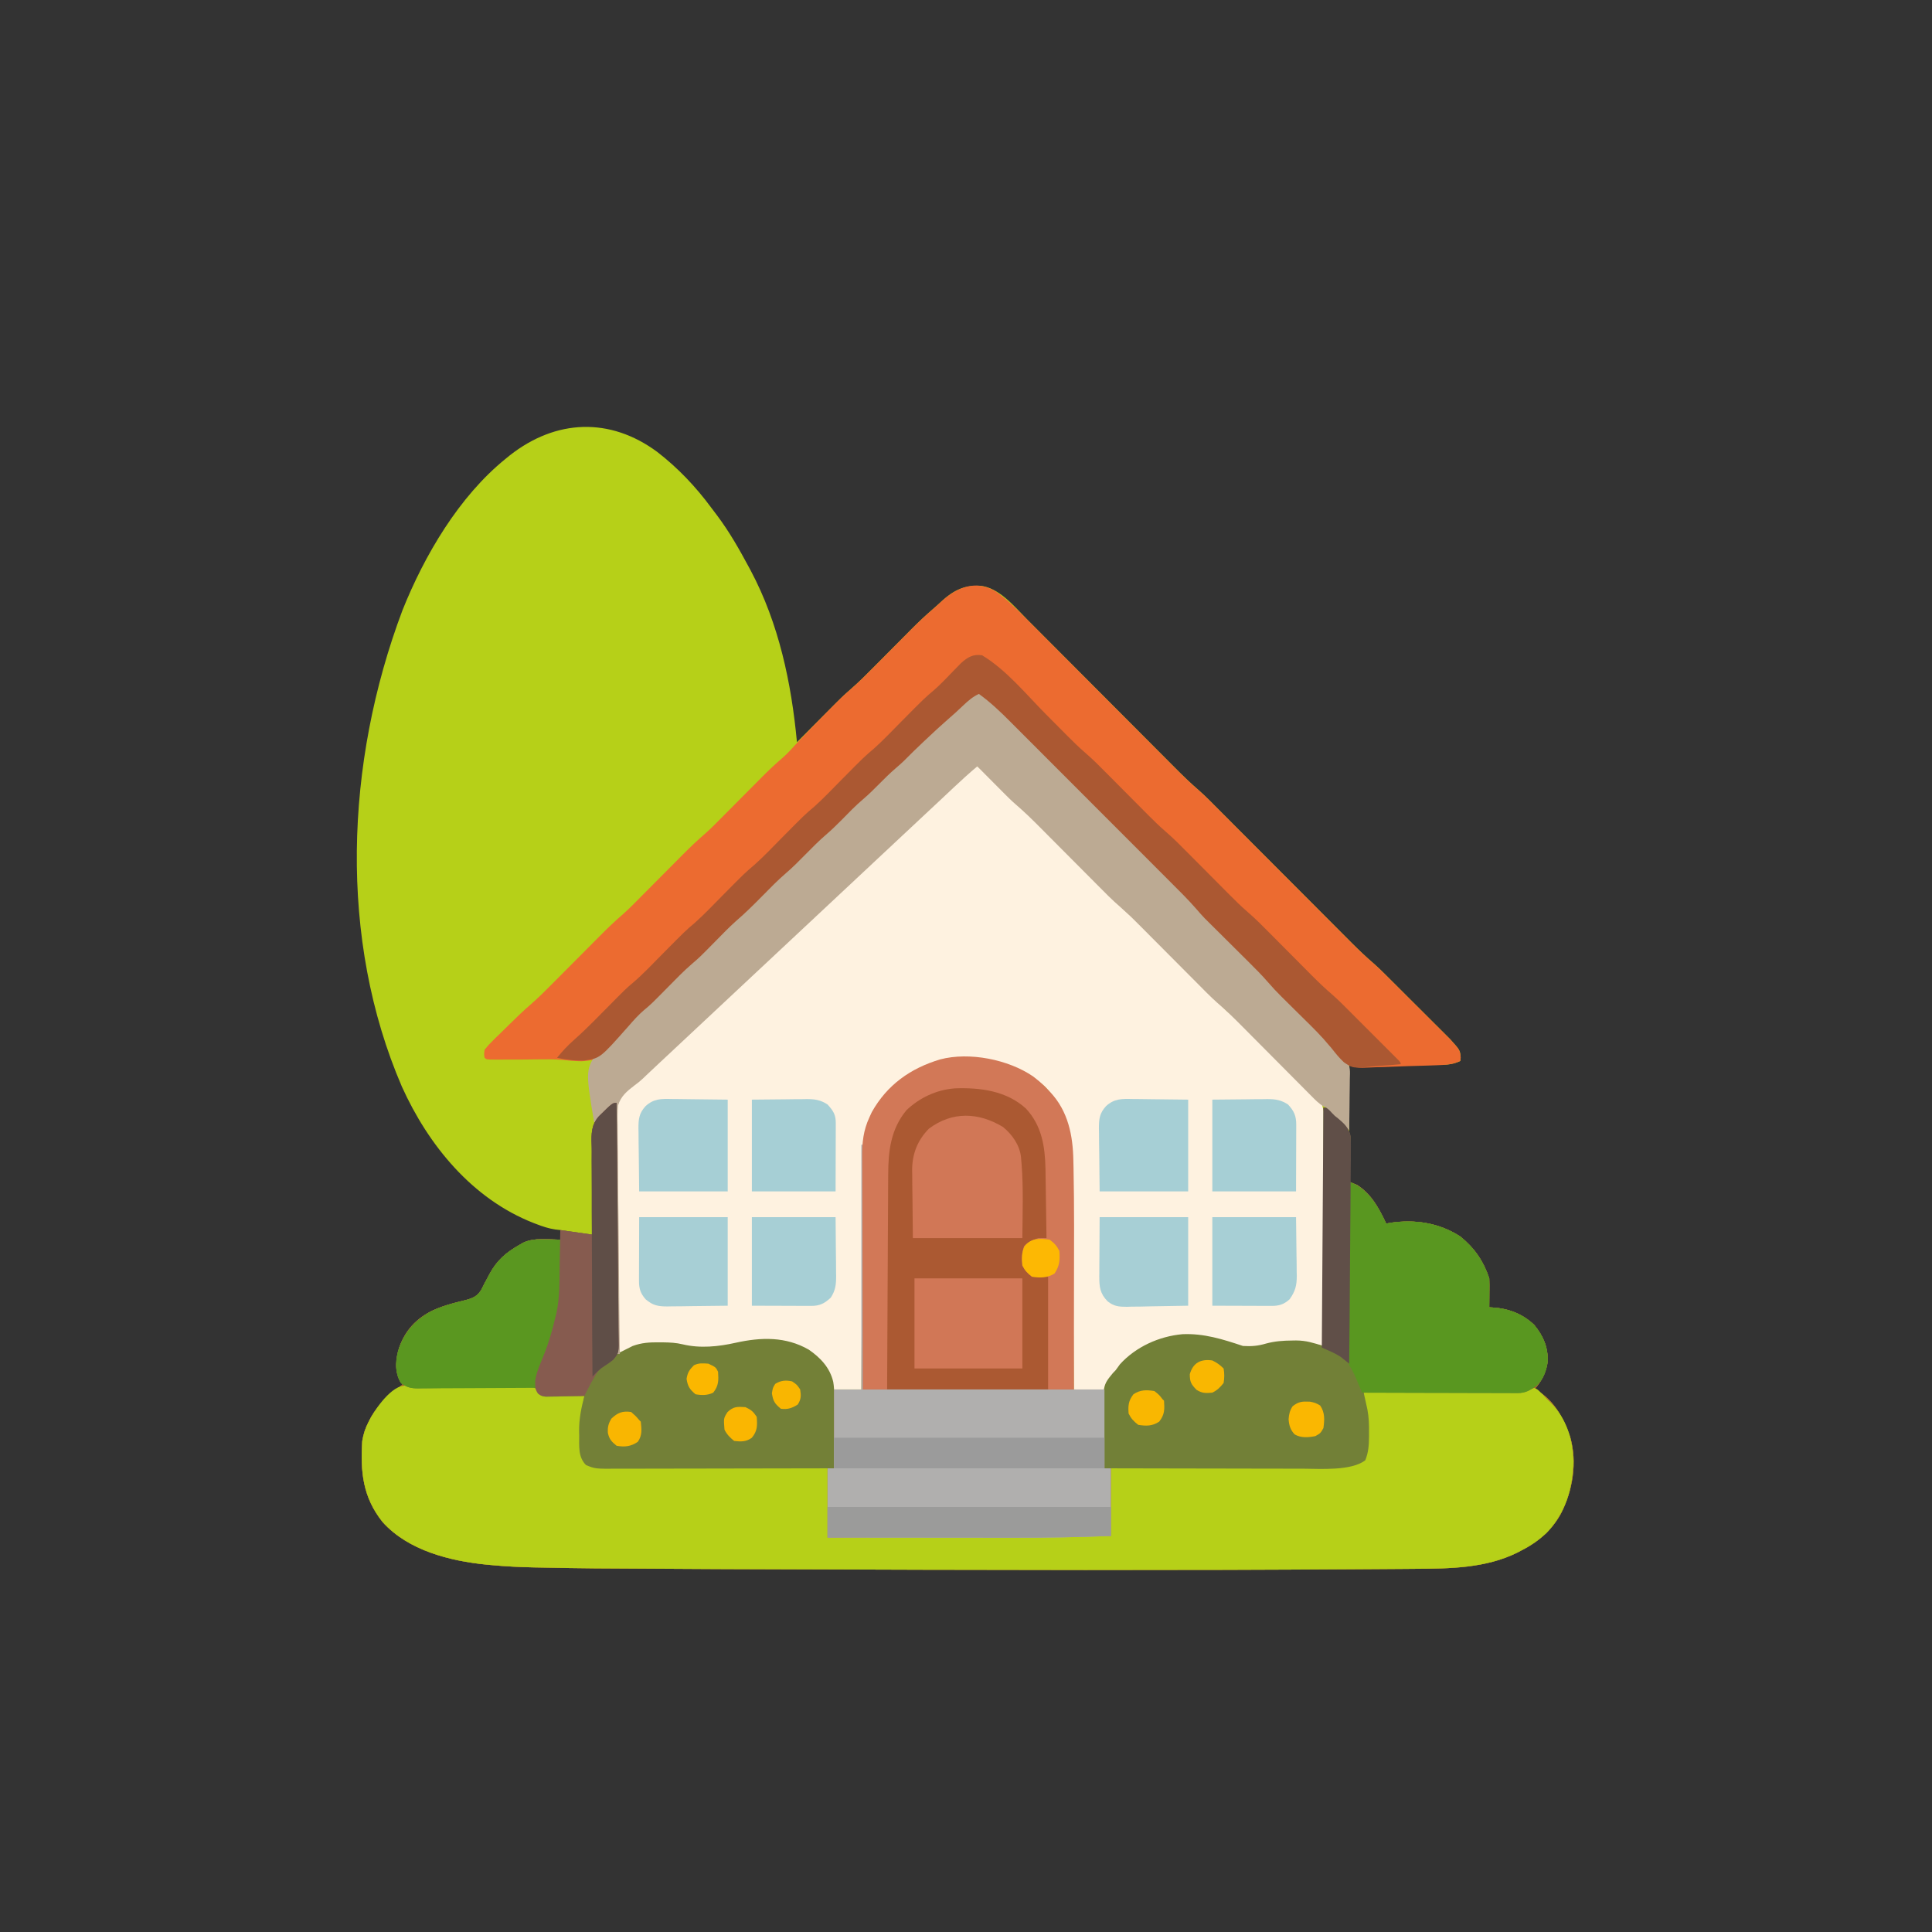 <?xml version="1.0" encoding="UTF-8"?>
<svg version="1.1" xmlns="http://www.w3.org/2000/svg" width="1200" height="1200">
<rect width="100%" height="100%" fill="#333333" stroke="none"/>
<path d="M0 0 C12.774 9.86 23.905 21.609 33.473 34.571 C34.703 36.235 35.954 37.88 37.208 39.524 C44.704 49.512 50.831 60.287 56.732 71.274 C57.39 72.493 57.39 72.493 58.061 73.737 C75.522 106.664 83.288 143.453 86.732 180.274 C88.032 178.966 88.032 178.966 89.359 177.632 C92.607 174.366 95.858 171.103 99.11 167.842 C100.511 166.435 101.912 165.028 103.311 163.62 C105.334 161.584 107.361 159.552 109.388 157.521 C110.003 156.9 110.618 156.28 111.252 155.641 C114.283 152.609 117.362 149.692 120.613 146.896 C125.295 142.848 129.63 138.484 133.982 134.087 C134.839 133.226 135.697 132.364 136.581 131.477 C139.3 128.745 142.016 126.01 144.732 123.274 C148.312 119.667 151.896 116.064 155.482 112.462 C156.29 111.645 157.099 110.828 157.932 109.987 C162.177 105.724 166.495 101.623 171.063 97.707 C173.187 95.884 175.235 93.982 177.294 92.087 C184.446 85.725 190.623 82.913 200.216 83.067 C212.315 84.063 221.88 96.139 229.908 104.239 C230.999 105.333 232.091 106.426 233.183 107.519 C235.519 109.857 237.851 112.198 240.181 114.543 C243.871 118.255 247.568 121.96 251.267 125.665 C257.118 131.528 262.966 137.396 268.811 143.266 C279.273 153.772 289.741 164.273 300.214 174.769 C303.883 178.446 307.549 182.127 311.213 185.81 C313.499 188.106 315.787 190.4 318.075 192.694 C319.129 193.751 320.181 194.809 321.233 195.868 C326.254 200.922 331.316 205.856 336.726 210.495 C340.892 214.19 344.768 218.19 348.693 222.138 C349.666 223.113 350.639 224.088 351.613 225.062 C353.694 227.147 355.774 229.233 357.853 231.32 C361.146 234.627 364.443 237.93 367.741 241.233 C375.335 248.839 382.924 256.45 390.513 264.061 C397.474 271.042 404.435 278.021 411.401 284.997 C414.673 288.274 417.942 291.553 421.209 294.834 C423.249 296.881 425.291 298.926 427.333 300.971 C428.717 302.357 430.098 303.746 431.479 305.135 C435.85 309.506 440.287 313.718 444.975 317.746 C447.408 319.863 449.698 322.106 451.983 324.38 C452.446 324.84 452.909 325.299 453.386 325.773 C454.884 327.262 456.378 328.754 457.873 330.247 C458.928 331.299 459.983 332.351 461.038 333.402 C463.235 335.593 465.43 337.786 467.624 339.981 C470.425 342.782 473.233 345.576 476.043 348.369 C478.218 350.534 480.389 352.703 482.559 354.873 C483.593 355.905 484.627 356.936 485.664 357.965 C487.114 359.404 488.557 360.85 489.999 362.298 C490.818 363.116 491.638 363.935 492.482 364.778 C498.582 371.547 498.582 371.547 498.982 376.149 C498.899 376.851 498.817 377.552 498.732 378.274 C494.791 380.116 491.624 380.542 487.289 380.593 C485.991 380.613 484.692 380.633 483.354 380.654 C481.984 380.666 480.614 380.677 479.244 380.688 C477.991 380.706 476.737 380.724 475.446 380.742 C470.771 380.805 466.095 380.851 461.419 380.899 C450.963 381.023 440.506 381.147 429.732 381.274 C429.732 405.034 429.732 428.794 429.732 453.274 C431.382 453.934 433.032 454.594 434.732 455.274 C443.321 460.875 448.525 470.188 452.732 479.274 C453.981 479.035 453.981 479.035 455.255 478.79 C470.6 476.514 485.578 478.76 498.732 487.274 C507.567 494.411 513.148 502.524 516.732 513.274 C516.812 514.683 516.84 516.094 516.83 517.505 C516.826 518.307 516.823 519.11 516.82 519.937 C516.811 520.77 516.803 521.603 516.794 522.462 C516.79 523.307 516.785 524.152 516.781 525.022 C516.769 527.106 516.751 529.19 516.732 531.274 C517.729 531.327 517.729 531.327 518.747 531.382 C528.646 531.981 537.538 535.297 544.732 542.274 C550.31 549.067 553.264 556.003 553.052 564.872 C552.173 571.464 549.257 577.426 544.732 582.274 C545.302 582.522 545.871 582.769 546.458 583.024 C557.151 588.904 563.057 600.605 566.97 611.634 C571.575 627.595 568.652 644.975 561.194 659.553 C555.555 669.745 547.084 677.05 536.732 682.274 C535.904 682.713 535.077 683.151 534.224 683.603 C514.612 693.321 492.393 693.574 470.994 693.688 C468.665 693.708 466.335 693.727 464.006 693.747 C458.213 693.795 452.419 693.832 446.625 693.864 C441.733 693.891 436.84 693.922 431.948 693.955 C327.452 694.646 222.946 694.555 42.997 693.868 C38.928 693.847 34.86 693.827 30.791 693.807 C-44.499 693.438 -44.499 693.438 -73.713 692.864 C-74.561 692.85 -75.408 692.835 -76.28 692.821 C-85.326 692.659 -94.297 692.185 -103.307 691.351 C-104.154 691.273 -105.001 691.195 -105.873 691.115 C-128.758 688.839 -154.767 682.352 -170.643 664.622 C-182.988 649.17 -184.454 633.344 -183.268 614.274 C-182.525 609.846 -181.34 606.246 -179.268 602.274 C-178.782 601.339 -178.296 600.403 -177.795 599.438 C-172.897 590.985 -166.067 585.012 -158.268 579.274 C-158.98 578.315 -158.98 578.315 -159.706 577.337 C-163.299 570.293 -162.441 563.711 -160.338 556.267 C-156.446 545.386 -149.794 538.304 -139.518 533.212 C-135.44 531.398 -131.467 530.008 -127.159 528.849 C-126.269 528.606 -125.379 528.363 -124.462 528.113 C-122.703 527.647 -120.935 527.21 -119.16 526.805 C-114.55 525.603 -111.964 524.536 -109.362 520.431 C-108.637 519.059 -107.937 517.674 -107.268 516.274 C-106.732 515.292 -106.196 514.31 -105.643 513.298 C-105.189 512.424 -104.736 511.55 -104.268 510.649 C-99.446 501.831 -93.953 497.18 -85.268 492.274 C-84.643 491.908 -84.018 491.542 -83.374 491.165 C-76.419 487.837 -67.773 489.044 -60.268 489.274 C-60.268 487.294 -60.268 485.314 -60.268 483.274 C-61.266 483.164 -62.264 483.053 -63.292 482.938 C-67.345 482.354 -71.08 481.113 -74.893 479.649 C-75.59 479.383 -76.286 479.116 -77.004 478.842 C-114.968 463.92 -142.226 430.595 -158.652 394.208 C-197.99 303.005 -194.049 193.192 -158.268 98.274 C-144.665 64.233 -123.135 27.609 -94.268 4.274 C-93.384 3.553 -92.499 2.831 -91.588 2.087 C-62.997 -20.362 -29.416 -21.767 0 0 Z " fill="#B6D018" transform="translate(408.268,280.726)"/>
<path d="M0 0 C3.433 2.599 6.551 5.292 9.438 8.5 C9.905 8.976 10.373 9.451 10.855 9.941 C21.843 21.663 24.853 36.722 25.121 52.242 C25.154 53.684 25.188 55.126 25.222 56.567 C25.731 80.799 25.549 105.049 25.51 129.286 C25.498 136.415 25.493 143.545 25.488 150.675 C25.478 165.284 25.46 179.892 25.438 194.5 C28.516 194.481 31.591 194.406 34.668 194.32 C35.538 194.316 36.408 194.311 37.305 194.306 C42.734 194.143 42.734 194.143 47.114 191.076 C48.801 188.29 50.138 185.484 51.438 182.5 C59.183 170.489 73.529 164.175 86.875 160.902 C102.348 158.473 115.877 162.646 130.438 167.5 C135.689 167.833 139.775 167.498 144.812 166 C150.286 164.526 155.429 164.165 161.062 164.125 C161.838 164.111 162.613 164.098 163.412 164.084 C169.896 164.133 173.801 165.509 180.438 167.5 C180.438 118.66 180.438 69.82 180.438 19.5 C182.438 19.5 182.438 19.5 184.5 21.438 C184.931 21.907 185.363 22.377 185.807 22.861 C187.459 24.599 187.459 24.599 189.673 26.186 C193.751 29.516 196.136 31.959 197.169 37.231 C197.432 41.519 197.226 45.778 197 50.062 C196.955 51.563 196.914 53.064 196.877 54.564 C196.779 58.212 196.624 61.855 196.438 65.5 C197.62 65.959 197.62 65.959 198.827 66.428 C209.125 70.657 214.991 81.896 219.438 91.5 C220.27 91.34 221.103 91.18 221.961 91.016 C237.306 88.74 252.283 90.985 265.438 99.5 C274.272 106.637 279.854 114.749 283.438 125.5 C283.518 126.908 283.545 128.32 283.535 129.73 C283.532 130.533 283.529 131.335 283.525 132.162 C283.517 132.995 283.509 133.829 283.5 134.688 C283.495 135.532 283.491 136.377 283.486 137.248 C283.475 139.332 283.457 141.416 283.438 143.5 C284.102 143.535 284.767 143.571 285.452 143.607 C295.352 144.206 304.244 147.523 311.438 154.5 C317.016 161.293 319.97 168.229 319.758 177.098 C318.879 183.69 315.962 189.652 311.438 194.5 C312.007 194.748 312.577 194.995 313.164 195.25 C323.857 201.129 329.763 212.831 333.676 223.859 C338.28 239.821 335.357 257.201 327.9 271.778 C322.261 281.971 313.789 289.276 303.438 294.5 C302.61 294.938 301.782 295.377 300.93 295.828 C281.318 305.546 259.098 305.8 237.699 305.914 C235.37 305.933 233.041 305.953 230.712 305.973 C224.918 306.02 219.125 306.058 213.331 306.09 C208.438 306.117 203.546 306.148 198.654 306.181 C94.158 306.871 -10.349 306.781 -190.298 306.094 C-194.366 306.073 -198.435 306.053 -202.504 306.033 C-277.793 305.663 -277.793 305.663 -307.008 305.09 C-307.855 305.075 -308.702 305.061 -309.575 305.046 C-318.62 304.885 -327.592 304.411 -336.601 303.576 C-337.448 303.499 -338.295 303.421 -339.168 303.341 C-362.053 301.065 -388.062 294.577 -403.938 276.848 C-416.283 261.396 -417.748 245.569 -416.562 226.5 C-415.819 222.071 -414.634 218.471 -412.562 214.5 C-411.834 213.096 -411.834 213.096 -411.09 211.664 C-406.191 203.21 -399.362 197.237 -391.562 191.5 C-392.037 190.861 -392.511 190.221 -393 189.562 C-396.594 182.519 -395.735 175.937 -393.633 168.492 C-389.741 157.611 -383.089 150.53 -372.812 145.438 C-368.735 143.624 -364.762 142.234 -360.453 141.074 C-359.563 140.831 -358.674 140.588 -357.757 140.338 C-355.997 139.872 -354.229 139.435 -352.454 139.031 C-347.844 137.829 -345.259 136.761 -342.656 132.656 C-341.931 131.285 -341.231 129.9 -340.562 128.5 C-340.026 127.518 -339.49 126.535 -338.938 125.523 C-338.484 124.649 -338.03 123.775 -337.562 122.875 C-332.74 114.056 -327.247 109.406 -318.562 104.5 C-317.937 104.134 -317.312 103.768 -316.668 103.391 C-309.714 100.063 -301.068 101.27 -293.562 101.5 C-293.562 99.52 -293.562 97.54 -293.562 95.5 C-286.632 96.49 -279.702 97.48 -272.562 98.5 C-272.665 95.414 -272.665 95.414 -272.769 92.265 C-272.985 85.424 -273.128 78.584 -273.236 71.741 C-273.304 67.596 -273.395 63.455 -273.543 59.312 C-273.686 55.305 -273.762 51.301 -273.796 47.291 C-273.82 45.771 -273.866 44.251 -273.937 42.732 C-274.238 35.988 -274.356 30.114 -269.617 24.809 C-261.172 16.5 -261.172 16.5 -258.562 16.5 C-258.562 67.98 -258.562 119.46 -258.562 172.5 C-253.613 170.025 -253.613 170.025 -248.562 167.5 C-243.033 165.476 -238.063 165.185 -232.25 165.25 C-231.402 165.254 -230.554 165.258 -229.68 165.262 C-225.498 165.32 -221.58 165.501 -217.5 166.5 C-206.594 169.099 -195.362 167.917 -184.562 165.5 C-168.924 162.032 -153.532 161.545 -139.188 169.812 C-132.631 174.349 -127.121 179.798 -124.562 187.5 C-124.233 189.81 -123.903 192.12 -123.562 194.5 C-117.953 194.5 -112.343 194.5 -106.562 194.5 C-106.572 191.687 -106.572 191.687 -106.583 188.817 C-106.644 171.118 -106.689 153.418 -106.718 135.719 C-106.733 126.62 -106.754 117.521 -106.789 108.422 C-106.819 100.487 -106.838 92.552 -106.845 84.616 C-106.849 80.419 -106.858 76.222 -106.88 72.024 C-106.9 68.064 -106.906 64.104 -106.902 60.143 C-106.903 58.699 -106.908 57.255 -106.92 55.811 C-107.062 37.187 -102.898 22.352 -89.809 8.711 C-88.697 7.617 -88.697 7.617 -87.562 6.5 C-86.914 5.853 -86.266 5.206 -85.598 4.539 C-63.154 -16.481 -25.004 -17.04 0 0 Z " fill="#AB5932" transform="translate(641.562,668.5)"/>
<path d="M0 0 C6.91 5.683 13.109 12.04 19.382 18.402 C20.803 19.842 22.228 21.278 23.652 22.715 C24.488 23.562 25.323 24.409 26.183 25.281 C28.267 27.292 30.353 29.175 32.551 31.051 C37.883 35.678 42.816 40.705 47.787 45.712 C49.569 47.506 51.353 49.297 53.139 51.088 C57.57 55.532 61.995 59.982 66.421 64.431 C70.173 68.203 73.926 71.972 77.682 75.738 C79.428 77.49 81.171 79.246 82.913 81.001 C87.772 85.882 92.659 90.649 97.899 95.124 C102.313 99.066 106.434 103.328 110.602 107.527 C112.35 109.288 114.101 111.045 115.853 112.802 C120.2 117.163 124.542 121.529 128.885 125.895 C132.566 129.596 136.249 133.295 139.935 136.991 C141.647 138.709 143.356 140.431 145.066 142.153 C148.022 145.125 151.002 148.07 154 151 C154.693 151.68 155.385 152.359 156.099 153.059 C159.752 156.458 163.509 158.949 167.865 161.387 C175.555 165.697 182.619 170.616 189.5 176.125 C190.13 176.629 190.761 177.133 191.41 177.653 C207.328 190.747 216.193 206.273 218.31 226.826 C220.223 247.778 219.933 268.868 219.375 289.875 C219.352 290.742 219.33 291.61 219.307 292.504 C218.698 315.365 217.581 338.186 216 361 C214.999 360.789 214.999 360.789 213.978 360.573 C213.093 360.39 212.207 360.207 211.294 360.019 C210.421 359.837 209.547 359.655 208.648 359.467 C204.632 358.759 200.694 358.66 196.625 358.688 C195.391 358.689 195.391 358.689 194.131 358.691 C188.418 358.781 183.287 359.532 177.836 361.344 C170.107 363.132 163.607 361.626 156.25 359.062 C139.387 353.376 123.277 353.039 106.875 360.688 C95.435 366.803 88.836 374.231 82 385 C81.34 385.99 80.68 386.98 80 388 C78.029 388.341 78.029 388.341 75.648 388.293 C74.798 388.283 73.947 388.274 73.07 388.264 C72.181 388.239 71.291 388.213 70.375 388.188 C69.478 388.174 68.581 388.16 67.656 388.146 C65.437 388.111 63.219 388.062 61 388 C60.994 387.104 60.994 387.104 60.987 386.19 C60.883 371.473 60.774 356.757 60.661 342.041 C60.606 334.924 60.553 327.806 60.503 320.689 C60.382 303.559 60.236 286.43 60.037 269.301 C60.003 266.253 59.972 263.205 59.942 260.158 C59.899 256.109 59.837 252.062 59.754 248.014 C59.717 246.045 59.697 244.075 59.679 242.105 C59.336 228.54 55.494 217.173 48 206 C47.6 205.395 47.201 204.791 46.789 204.168 C39.752 194.711 27.793 189.771 16.938 186.312 C16.264 186.098 15.591 185.883 14.898 185.662 C-2.235 180.417 -20.143 181.823 -36.312 189.312 C-41.327 192.004 -45.7 195.286 -50 199 C-50.679 199.572 -51.359 200.145 -52.059 200.734 C-62.014 209.817 -68.064 222.794 -70 236 C-70.096 238.163 -70.146 240.327 -70.158 242.492 C-70.168 243.779 -70.178 245.066 -70.188 246.393 C-70.194 247.807 -70.2 249.22 -70.205 250.634 C-70.215 252.133 -70.225 253.631 -70.235 255.129 C-70.262 259.187 -70.283 263.244 -70.303 267.302 C-70.325 271.546 -70.353 275.79 -70.379 280.034 C-70.429 288.066 -70.474 296.098 -70.517 304.13 C-70.567 313.277 -70.622 322.423 -70.677 331.569 C-70.791 350.379 -70.897 369.19 -71 388 C-76.61 388 -82.22 388 -88 388 C-88.578 386.309 -89.155 384.618 -89.75 382.875 C-93.13 373.697 -98.163 366.945 -107.012 362.48 C-120.837 356.58 -134.494 356.722 -149 360 C-159.797 362.422 -171.035 363.599 -181.938 361 C-195.314 357.835 -207.568 359.75 -220 365 C-220.66 365 -221.32 365 -222 365 C-222.164 344.651 -222.287 324.302 -222.363 303.952 C-222.399 294.503 -222.448 285.054 -222.528 275.606 C-222.598 267.369 -222.643 259.133 -222.659 250.897 C-222.668 246.536 -222.689 242.176 -222.74 237.816 C-222.788 233.709 -222.802 229.604 -222.792 225.497 C-222.794 223.992 -222.808 222.487 -222.834 220.982 C-223.028 209.621 -223.028 209.621 -220.465 205.578 C-218.732 203.82 -217.025 202.402 -215 201 C-213.917 200.025 -213.917 200.025 -212.812 199.031 C-212.214 198.526 -211.616 198.021 -211 197.5 C-208.394 195.254 -205.911 192.954 -203.5 190.5 C-201.109 188.066 -198.65 185.786 -196.062 183.562 C-193.254 181.144 -190.6 178.641 -188 176 C-184.778 172.728 -181.414 169.707 -177.934 166.715 C-176.045 165.04 -174.268 163.301 -172.5 161.5 C-170.109 159.066 -167.65 156.786 -165.062 154.562 C-162.254 152.144 -159.6 149.641 -157 147 C-153.8 143.75 -150.458 140.753 -147 137.781 C-144.211 135.297 -141.623 132.633 -139.004 129.973 C-136.418 127.427 -133.685 125.08 -130.934 122.715 C-129.045 121.04 -127.268 119.301 -125.5 117.5 C-123.109 115.066 -120.65 112.786 -118.062 110.562 C-115.254 108.144 -112.6 105.641 -110 103 C-106.778 99.728 -103.414 96.707 -99.934 93.715 C-98.045 92.04 -96.268 90.301 -94.5 88.5 C-92.109 86.066 -89.65 83.786 -87.062 81.562 C-84.254 79.144 -81.6 76.641 -79 74 C-75.8 70.75 -72.458 67.753 -69 64.781 C-66.211 62.297 -63.623 59.633 -61.004 56.973 C-58.418 54.427 -55.685 52.08 -52.934 49.715 C-51.045 48.04 -49.268 46.301 -47.5 44.5 C-45.109 42.066 -42.65 39.786 -40.062 37.562 C-37.254 35.144 -34.6 32.641 -32 30 C-28.778 26.728 -25.414 23.707 -21.934 20.715 C-19.438 18.502 -17.125 16.136 -14.789 13.758 C-12.252 11.265 -9.561 8.966 -6.867 6.645 C-4.465 4.529 -2.228 2.298 0 0 Z " fill="#FEF2E0" transform="translate(606,475)"/>
<path d="M0 0 C2.49 0.065 4.949 0.074 7.437 0.034 C8.192 0.026 8.947 0.018 9.725 0.01 C11.363 -0.007 13.002 -0.026 14.64 -0.047 C18.122 -0.089 21.604 -0.113 25.086 -0.137 C31.571 -0.183 38.054 -0.236 44.538 -0.322 C49.048 -0.382 53.557 -0.417 58.067 -0.435 C59.786 -0.447 61.505 -0.468 63.223 -0.498 C65.627 -0.539 68.029 -0.549 70.433 -0.552 C71.499 -0.581 71.499 -0.581 72.586 -0.611 C74.578 -0.595 74.578 -0.595 78 0 C80.29 2.493 80.29 2.493 82 5 C84.979 5.775 84.979 5.775 88.297 5.707 C89.502 5.736 90.707 5.765 91.949 5.795 C93.203 5.801 94.458 5.807 95.75 5.812 C97.02 5.838 98.289 5.863 99.598 5.889 C102.732 5.948 105.865 5.984 109 6 C108.789 7.21 108.789 7.21 108.573 8.444 C107.354 15.807 106.661 22.915 106.688 30.375 C106.671 31.307 106.655 32.239 106.639 33.199 C106.635 38.84 106.89 43.199 110 48 C116.67 50.826 123.79 50.307 130.922 50.319 C132.332 50.328 133.741 50.338 135.151 50.349 C138.963 50.377 142.774 50.392 146.586 50.405 C150.575 50.42 154.564 50.447 158.553 50.473 C166.1 50.519 173.647 50.556 181.194 50.589 C189.789 50.628 198.384 50.677 206.979 50.727 C224.652 50.831 242.326 50.918 260 51 C260 65.19 260 79.38 260 94 C264.301 93.97 268.602 93.939 273.034 93.908 C287.355 93.807 301.676 93.708 315.997 93.609 C324.667 93.549 333.337 93.489 342.007 93.427 C349.579 93.374 357.151 93.321 364.724 93.269 C368.719 93.242 372.715 93.214 376.71 93.185 C396.474 93.044 416.235 92.978 436 93 C436 79.14 436 65.28 436 51 C441.932 50.978 441.932 50.978 447.983 50.956 C461.115 50.905 474.247 50.839 487.378 50.764 C495.332 50.72 503.286 50.68 511.24 50.654 C518.183 50.63 525.125 50.597 532.068 50.551 C535.735 50.528 539.402 50.509 543.069 50.502 C568.357 50.878 568.357 50.878 593 46 C595.303 40.273 595.302 34.734 595.25 28.625 C595.258 27.73 595.265 26.836 595.273 25.914 C595.258 20.745 594.773 16.081 593.429 11.083 C592.935 8.682 592.972 6.446 593 4 C594.239 3.992 595.479 3.984 596.756 3.975 C608.439 3.898 620.122 3.81 631.804 3.712 C637.81 3.663 643.817 3.616 649.823 3.578 C655.619 3.541 661.416 3.495 667.213 3.442 C669.424 3.423 671.635 3.408 673.846 3.397 C676.944 3.38 680.041 3.351 683.139 3.319 C684.509 3.316 684.509 3.316 685.907 3.312 C690.715 3.249 694.437 2.665 699 1 C701.055 2.02 701.055 2.02 702.875 3.812 C703.55 4.476 704.226 5.14 704.922 5.824 C705.951 6.901 705.951 6.901 707 8 C708.029 9 708.029 9 709.078 10.02 C718.968 20.193 722.923 32.786 723.312 46.688 C722.969 63.418 718.331 78.889 706.625 91.125 C701.795 95.57 696.851 99.047 691 102 C690.172 102.438 689.345 102.877 688.492 103.328 C668.88 113.046 646.661 113.3 625.262 113.414 C622.933 113.433 620.604 113.453 618.274 113.473 C612.481 113.52 606.687 113.558 600.893 113.59 C596.001 113.617 591.108 113.648 586.216 113.681 C481.721 114.371 377.214 114.281 197.265 113.594 C193.196 113.573 189.128 113.553 185.059 113.533 C109.769 113.163 109.769 113.163 80.555 112.59 C79.284 112.568 79.284 112.568 77.988 112.546 C68.943 112.385 59.971 111.911 50.961 111.076 C50.114 110.999 49.267 110.921 48.395 110.841 C25.51 108.565 -0.499 102.077 -16.375 84.348 C-28.72 68.896 -30.186 53.069 -29 34 C-28.257 29.571 -27.072 25.971 -25 22 C-24.271 20.596 -24.271 20.596 -23.527 19.164 C-19.638 12.453 -8.864 -2.955 0 0 Z " fill="#B6D018" transform="translate(254,861)"/>
<path d="M0 0 C7.457 5.208 13.798 11.529 20.176 17.965 C21.267 19.058 22.359 20.151 23.451 21.244 C25.787 23.583 28.119 25.924 30.449 28.268 C34.139 31.981 37.836 35.686 41.535 39.39 C47.387 45.254 53.234 51.121 59.079 56.991 C69.541 67.498 80.009 77.999 90.482 88.494 C94.151 92.172 97.817 95.852 101.481 99.535 C103.767 101.831 106.055 104.126 108.343 106.419 C109.397 107.477 110.45 108.535 111.501 109.594 C116.522 114.648 121.584 119.581 126.994 124.221 C131.16 127.916 135.036 131.916 138.961 135.863 C139.934 136.838 140.908 137.813 141.881 138.788 C143.963 140.872 146.042 142.958 148.121 145.046 C151.414 148.353 154.711 151.656 158.009 154.958 C165.603 162.564 173.192 170.175 180.781 177.786 C187.742 184.767 194.704 191.747 201.669 198.723 C204.941 201.999 208.21 205.278 211.477 208.559 C213.517 210.606 215.559 212.652 217.601 214.696 C218.985 216.083 220.366 217.472 221.747 218.861 C226.118 223.232 230.555 227.443 235.243 231.472 C237.676 233.588 239.966 235.831 242.251 238.106 C242.714 238.565 243.177 239.025 243.654 239.498 C245.152 240.987 246.647 242.48 248.141 243.973 C249.196 245.025 250.251 246.076 251.306 247.128 C253.503 249.319 255.698 251.512 257.892 253.706 C260.693 256.508 263.501 259.302 266.311 262.095 C268.486 264.259 270.657 266.428 272.827 268.599 C273.861 269.631 274.896 270.661 275.932 271.69 C277.382 273.13 278.825 274.576 280.267 276.024 C281.086 276.842 281.906 277.66 282.751 278.503 C288.85 285.273 288.85 285.273 289.25 289.875 C289.168 290.576 289.085 291.277 289 292 C285.15 293.77 281.954 294.314 277.732 294.493 C276.486 294.549 275.241 294.604 273.958 294.661 C272.605 294.71 271.252 294.756 269.898 294.801 C268.867 294.835 268.867 294.835 267.814 294.87 C264.171 294.988 260.527 295.09 256.883 295.182 C253.887 295.262 250.894 295.373 247.899 295.512 C244.262 295.682 240.628 295.795 236.989 295.869 C235.613 295.906 234.237 295.963 232.863 296.039 C226.881 296.358 221.536 296.559 216.745 292.62 C213.909 289.955 211.436 287.033 209 284 C207.909 282.737 206.816 281.476 205.719 280.219 C205.177 279.586 204.636 278.953 204.078 278.301 C198.807 272.465 193.088 267.03 187.5 261.5 C184.924 258.951 182.352 256.398 179.781 253.844 C178.917 252.992 178.917 252.992 178.035 252.123 C175.11 249.215 172.315 246.249 169.623 243.123 C165.707 238.596 161.504 234.395 157.25 230.188 C156.433 229.374 155.616 228.561 154.774 227.723 C152.185 225.146 149.593 222.573 147 220 C143.58 216.607 140.164 213.211 136.75 209.812 C135.977 209.048 135.204 208.283 134.407 207.495 C133.67 206.761 132.932 206.026 132.172 205.27 C131.533 204.636 130.895 204.003 130.237 203.351 C128.415 201.436 126.698 199.49 124.98 197.483 C119.972 191.729 114.541 186.393 109.149 181.004 C107.96 179.812 106.772 178.62 105.584 177.428 C102.375 174.211 99.164 170.997 95.951 167.784 C93.94 165.772 91.93 163.76 89.92 161.747 C82.897 154.715 75.871 147.685 68.842 140.657 C62.308 134.123 55.78 127.584 49.254 121.043 C43.634 115.41 38.011 109.781 32.384 104.155 C29.031 100.802 25.679 97.448 22.332 94.089 C19.182 90.931 16.028 87.777 12.871 84.626 C11.718 83.475 10.567 82.322 9.418 81.167 C3.27 74.988 -2.912 69.118 -10 64 C-13.861 65.8 -16.681 68.28 -19.75 71.188 C-20.744 72.12 -21.739 73.051 -22.734 73.98 C-23.516 74.71 -23.516 74.71 -24.313 75.455 C-26.134 77.123 -27.99 78.745 -29.855 80.363 C-34.191 84.138 -38.384 88.052 -42.562 92 C-43.279 92.673 -43.995 93.346 -44.732 94.039 C-48.693 97.773 -52.591 101.555 -56.405 105.439 C-58.105 107.102 -59.875 108.649 -61.688 110.188 C-65.301 113.296 -68.653 116.611 -72 120 C-75.183 123.222 -78.347 126.391 -81.812 129.312 C-86.611 133.387 -90.967 137.916 -95.37 142.407 C-98.465 145.544 -101.597 148.563 -104.938 151.438 C-109.35 155.242 -113.42 159.345 -117.5 163.5 C-121.518 167.592 -125.517 171.643 -129.875 175.375 C-135.024 179.805 -139.734 184.665 -144.5 189.5 C-149.834 194.911 -155.16 200.212 -160.932 205.154 C-165.315 209.065 -169.377 213.318 -173.5 217.5 C-183.517 227.661 -183.517 227.661 -187.969 231.469 C-193.271 236.009 -198.103 241.033 -203 246 C-213.519 256.669 -213.519 256.669 -217.941 260.352 C-221.508 263.384 -224.527 266.81 -227.59 270.336 C-245.99 291.238 -245.99 291.238 -256.574 292.171 C-260.725 292.104 -264.807 291.762 -268.933 291.316 C-273.984 290.847 -279.03 290.944 -284.098 291 C-285.074 291.01 -286.05 291.02 -287.056 291.03 C-289.043 291.051 -291.031 291.073 -293.018 291.096 C-297.804 291.142 -302.589 291.146 -307.375 291.133 C-308.231 291.135 -309.087 291.137 -309.969 291.138 C-315.884 291.116 -315.884 291.116 -317 290 C-317.387 287.794 -317.387 287.794 -317 285 C-315.329 282.879 -313.746 281.139 -311.812 279.289 C-311.009 278.492 -311.009 278.492 -310.188 277.679 C-308.47 275.982 -306.735 274.304 -305 272.625 C-303.862 271.504 -302.725 270.381 -301.59 269.258 C-297.248 264.986 -292.909 260.762 -288.283 256.796 C-283.536 252.671 -279.121 248.234 -274.694 243.77 C-273.182 242.244 -271.666 240.722 -270.149 239.2 C-266.93 235.97 -263.715 232.735 -260.5 229.5 C-256.769 225.745 -253.037 221.993 -249.3 218.244 C-247.82 216.758 -246.344 215.269 -244.867 213.779 C-240.378 209.274 -235.842 204.929 -231.015 200.79 C-226.861 197.1 -223.002 193.102 -219.094 189.156 C-217.681 187.738 -216.269 186.32 -214.856 184.902 C-212.402 182.437 -209.951 179.968 -207.5 177.5 C-204.571 174.55 -201.641 171.601 -198.707 168.656 C-196.888 166.829 -195.071 165.001 -193.257 163.17 C-188.969 158.864 -184.614 154.74 -180.005 150.78 C-176.085 147.299 -172.437 143.537 -168.75 139.812 C-167.892 138.951 -167.035 138.09 -166.151 137.202 C-163.432 134.471 -160.715 131.736 -158 129 C-154.42 125.393 -150.836 121.789 -147.25 118.188 C-146.037 116.962 -146.037 116.962 -144.8 115.712 C-140.584 111.479 -136.301 107.409 -131.746 103.541 C-128.734 100.882 -126.076 97.907 -123.375 94.938 C-116.921 87.953 -110.282 81.165 -103.562 74.438 C-102.639 73.51 -101.716 72.582 -100.765 71.627 C-99.875 70.738 -98.984 69.849 -98.066 68.934 C-97.282 68.15 -96.498 67.367 -95.69 66.56 C-93.587 64.559 -91.46 62.657 -89.261 60.766 C-84.539 56.662 -80.15 52.258 -75.75 47.812 C-74.464 46.52 -74.464 46.52 -73.151 45.202 C-70.432 42.471 -67.715 39.736 -65 37 C-61.42 33.393 -57.836 29.789 -54.25 26.188 C-53.441 25.371 -52.633 24.554 -51.8 23.712 C-47.555 19.45 -43.237 15.348 -38.669 11.432 C-36.545 9.61 -34.497 7.708 -32.438 5.812 C-23.026 -2.56 -11.738 -6.616 0 0 Z " fill="#EC6B30" transform="translate(618,367)"/>
<path d="M0 0 C2 0 2 0 4.062 1.938 C4.494 2.407 4.925 2.877 5.37 3.361 C7.022 5.099 7.022 5.099 9.236 6.686 C13.314 10.016 15.698 12.459 16.731 17.731 C16.994 22.019 16.788 26.278 16.562 30.562 C16.517 32.063 16.476 33.564 16.439 35.064 C16.341 38.712 16.186 42.355 16 46 C16.788 46.306 17.577 46.612 18.389 46.928 C28.687 51.157 34.554 62.396 39 72 C39.833 71.84 40.665 71.68 41.523 71.516 C56.868 69.24 71.846 71.485 85 80 C93.835 87.137 99.416 95.249 103 106 C103.08 107.408 103.108 108.82 103.098 110.23 C103.094 111.033 103.091 111.835 103.088 112.662 C103.08 113.495 103.071 114.329 103.062 115.188 C103.056 116.455 103.056 116.455 103.049 117.748 C103.037 119.832 103.019 121.916 103 124 C103.997 124.053 103.997 124.053 105.015 124.107 C114.914 124.706 123.806 128.023 131 135 C136.571 141.784 139.555 148.733 139.312 157.598 C138.551 163.454 136.548 169.075 132 173 C128.109 175.594 125.448 177.252 120.723 177.241 C119.876 177.243 119.029 177.246 118.156 177.249 C117.235 177.242 116.315 177.234 115.366 177.227 C114.39 177.227 113.414 177.228 112.409 177.228 C109.184 177.227 105.959 177.211 102.734 177.195 C100.498 177.192 98.262 177.189 96.025 177.187 C90.14 177.179 84.255 177.159 78.369 177.137 C72.363 177.117 66.357 177.108 60.352 177.098 C48.568 177.076 36.784 177.042 25 177 C25.212 177.944 25.425 178.889 25.643 179.862 C25.919 181.109 26.194 182.357 26.477 183.643 C26.752 184.876 27.026 186.109 27.308 187.379 C28.244 192.278 28.406 196.967 28.312 201.938 C28.316 202.817 28.319 203.697 28.322 204.604 C28.28 209.74 27.942 214.214 26 219 C17.362 225.7 -2.02 224.287 -12.371 224.227 C-13.733 224.226 -15.094 224.227 -16.456 224.228 C-20.1 224.229 -23.743 224.217 -27.387 224.203 C-31.215 224.19 -35.042 224.189 -38.87 224.187 C-46.094 224.181 -53.319 224.164 -60.543 224.144 C-68.778 224.122 -77.013 224.111 -85.247 224.101 C-102.165 224.08 -119.082 224.045 -136 224 C-136.179 217.081 -136.301 210.163 -136.385 203.242 C-136.42 200.892 -136.467 198.542 -136.528 196.192 C-137.125 172.57 -137.125 172.57 -130.772 164.857 C-130.187 164.244 -129.603 163.631 -129 163 C-128.116 161.798 -127.239 160.591 -126.375 159.375 C-116.499 148.506 -102.029 141.981 -87.531 140.691 C-74.194 140.116 -62.535 143.822 -50 148 C-44.749 148.333 -40.663 147.998 -35.625 146.5 C-30.152 145.026 -25.009 144.665 -19.375 144.625 C-18.6 144.611 -17.825 144.598 -17.026 144.584 C-10.541 144.633 -6.636 146.009 0 148 C0 99.16 0 50.32 0 0 Z " fill="#728037" transform="translate(822,688)"/>
<path d="M0 0 C0 51.48 0 102.96 0 156 C4.95 153.525 4.95 153.525 10 151 C15.53 148.976 20.5 148.685 26.312 148.75 C27.161 148.754 28.009 148.758 28.883 148.762 C33.064 148.82 36.982 149.001 41.062 150 C51.968 152.599 63.2 151.417 74 149 C89.639 145.532 105.031 145.045 119.375 153.312 C126.646 158.344 132.475 164.494 134.538 173.296 C135.001 176.009 135.12 178.5 135.114 181.249 C135.113 182.27 135.113 183.291 135.113 184.342 C135.108 185.432 135.103 186.522 135.098 187.645 C135.096 189.332 135.096 189.332 135.093 191.053 C135.088 194.64 135.075 198.226 135.062 201.812 C135.057 204.247 135.053 206.681 135.049 209.115 C135.038 215.077 135.021 221.038 135 227 C115.954 227.047 96.909 227.082 77.863 227.104 C69.02 227.114 60.177 227.128 51.333 227.151 C43.624 227.171 35.915 227.184 28.206 227.188 C24.126 227.191 20.045 227.197 15.964 227.211 C12.12 227.225 8.277 227.229 4.433 227.226 C3.025 227.227 1.617 227.231 0.209 227.238 C-13.298 227.309 -13.298 227.309 -19 225 C-24.032 219.968 -23.214 213.205 -23.25 206.562 C-23.271 205.64 -23.291 204.718 -23.312 203.768 C-23.354 196.191 -21.941 189.306 -20 182 C-20.797 182.026 -21.594 182.052 -22.415 182.079 C-26.026 182.183 -29.638 182.248 -33.25 182.312 C-35.131 182.375 -35.131 182.375 -37.051 182.439 C-38.859 182.464 -38.859 182.464 -40.703 182.488 C-42.368 182.528 -42.368 182.528 -44.067 182.568 C-47 182 -47 182 -48.712 179.497 C-50.833 176.67 -50.833 176.67 -54.409 176.419 C-55.784 176.414 -57.16 176.436 -58.535 176.48 C-59.288 176.484 -60.042 176.488 -60.818 176.492 C-63.305 176.511 -65.79 176.565 -68.277 176.617 C-70.008 176.634 -71.739 176.648 -73.471 176.66 C-78.028 176.696 -82.584 176.76 -87.141 176.832 C-94.431 176.945 -101.721 177.03 -109.011 177.09 C-111.556 177.117 -114.1 177.163 -116.644 177.212 C-118.208 177.229 -119.772 177.246 -121.336 177.261 C-122.041 177.28 -122.746 177.299 -123.472 177.318 C-127.835 177.338 -130.523 176.661 -134 174 C-137.626 168.129 -137.463 161.522 -136 155 C-132.614 143.497 -126.138 135.584 -115.746 129.73 C-111.283 127.53 -106.827 125.913 -102.023 124.637 C-100.693 124.275 -100.693 124.275 -99.335 123.906 C-97.562 123.436 -95.781 122.993 -93.993 122.582 C-89.356 121.358 -86.706 120.287 -84.086 116.152 C-83.363 114.782 -82.666 113.399 -82 112 C-81.464 111.018 -80.927 110.035 -80.375 109.023 C-79.921 108.149 -79.468 107.275 -79 106.375 C-74.178 97.556 -68.685 92.906 -60 88 C-59.375 87.634 -58.75 87.268 -58.105 86.891 C-51.151 83.563 -42.505 84.77 -35 85 C-35 83.02 -35 81.04 -35 79 C-28.07 79.99 -21.14 80.98 -14 82 C-14.068 79.942 -14.136 77.885 -14.206 75.765 C-14.423 68.924 -14.566 62.084 -14.674 55.241 C-14.741 51.096 -14.832 46.955 -14.981 42.812 C-15.123 38.805 -15.2 34.801 -15.233 30.791 C-15.257 29.271 -15.304 27.751 -15.374 26.232 C-15.676 19.488 -15.794 13.614 -11.055 8.309 C-2.609 0 -2.609 0 0 0 Z " fill="#738037" transform="translate(383,685)"/>
<path d="M0 0 C4.647 1.451 7.656 4.11 11.096 7.417 C11.731 8.019 12.366 8.621 13.02 9.241 C24.037 19.767 34.754 30.609 45.522 41.388 C48.822 44.69 52.124 47.99 55.425 51.29 C60.958 56.82 66.488 62.353 72.017 67.886 C78.391 74.266 84.769 80.643 91.149 87.017 C96.657 92.52 102.163 98.026 107.667 103.533 C110.942 106.809 114.218 110.085 117.495 113.359 C120.57 116.431 123.643 119.506 126.714 122.583 C127.836 123.706 128.959 124.828 130.082 125.95 C135.422 131.279 140.68 136.631 145.589 142.364 C147.365 144.423 149.242 146.356 151.172 148.27 C151.91 149.004 152.647 149.738 153.407 150.495 C154.18 151.26 154.953 152.025 155.75 152.812 C156.567 153.626 157.384 154.439 158.226 155.277 C160.815 157.854 163.407 160.427 166 163 C169.42 166.393 172.836 169.789 176.25 173.188 C177.023 173.952 177.796 174.717 178.593 175.505 C182.679 179.574 186.567 183.735 190.329 188.104 C193.014 191.151 195.89 193.994 198.781 196.844 C199.398 197.457 200.016 198.071 200.651 198.703 C202.599 200.638 204.549 202.569 206.5 204.5 C221.799 219.639 221.799 219.639 226.588 225.369 C228.007 227.123 228.007 227.123 230.153 228.624 C233.012 232.302 232.497 235.833 232.391 240.359 C232.385 241.264 232.379 242.168 232.373 243.1 C232.351 245.984 232.301 248.866 232.25 251.75 C232.23 253.707 232.212 255.664 232.195 257.621 C232.151 262.415 232.082 267.207 232 272 C231.52 271.588 231.041 271.176 230.547 270.752 C229.917 270.211 229.287 269.671 228.638 269.114 C228.014 268.579 227.39 268.043 226.748 267.491 C225.437 266.373 224.114 265.269 222.785 264.172 C222.217 263.703 221.648 263.233 221.062 262.75 C220.476 262.27 219.889 261.791 219.285 261.297 C218 260 218 260 218 258 C217.457 257.782 216.913 257.564 216.353 257.34 C213.207 255.548 210.866 253.12 208.349 250.56 C207.795 250.005 207.242 249.45 206.672 248.879 C204.844 247.045 203.024 245.204 201.203 243.363 C199.928 242.082 198.653 240.801 197.377 239.521 C194.015 236.146 190.659 232.766 187.305 229.384 C181.952 223.988 176.593 218.599 171.23 213.213 C169.366 211.339 167.506 209.462 165.647 207.585 C160.59 202.492 155.539 197.503 150.073 192.847 C145.664 188.919 141.556 184.663 137.398 180.473 C135.65 178.712 133.899 176.955 132.147 175.198 C127.8 170.837 123.458 166.471 119.115 162.105 C115.434 158.404 111.751 154.705 108.065 151.009 C106.353 149.291 104.644 147.569 102.934 145.847 C96.64 139.505 96.64 139.505 90.014 133.514 C84.804 129.062 80.038 124.148 75.213 119.288 C73.431 117.494 71.647 115.703 69.861 113.912 C65.43 109.468 61.005 105.018 56.579 100.569 C52.827 96.797 49.074 93.028 45.318 89.262 C43.572 87.51 41.829 85.754 40.087 83.999 C35.094 78.983 30.076 74.06 24.689 69.462 C22.139 67.255 19.784 64.896 17.406 62.504 C16.691 61.786 16.691 61.786 15.961 61.054 C14.471 59.559 12.986 58.061 11.5 56.562 C10.477 55.534 9.453 54.506 8.43 53.479 C5.95 50.988 3.474 48.495 1 46 C-3.969 50.201 -8.771 54.531 -13.5 59 C-14.917 60.333 -16.333 61.667 -17.75 63 C-18.815 64.004 -18.815 64.004 -19.902 65.027 C-23.093 68.028 -26.296 71.014 -29.5 74 C-34.674 78.825 -39.84 83.659 -45 88.5 C-50.16 93.341 -55.326 98.174 -60.5 103 C-68.347 110.319 -76.174 117.658 -84 125 C-92.443 132.92 -100.89 140.835 -109.356 148.731 C-113.911 152.98 -118.457 157.238 -123 161.5 C-128.16 166.341 -133.326 171.174 -138.5 176 C-146.347 183.319 -154.174 190.658 -162 198 C-170.44 205.918 -178.885 213.832 -187.349 221.724 C-190.596 224.752 -193.838 227.785 -197.074 230.824 C-197.761 231.469 -198.448 232.115 -199.156 232.779 C-200.445 233.99 -201.732 235.2 -203.02 236.412 C-203.928 237.266 -203.928 237.266 -204.855 238.137 C-205.45 238.712 -206.044 239.287 -206.657 239.879 C-209 242 -209 242 -211.982 244.23 C-216.586 247.774 -220.334 250.849 -222.091 256.524 C-222.473 260.649 -222.489 264.619 -222.362 268.753 C-222.359 270.311 -222.361 271.869 -222.368 273.427 C-222.371 277.627 -222.301 281.822 -222.217 286.02 C-222.141 290.419 -222.135 294.818 -222.12 299.217 C-222.083 307.533 -221.985 315.847 -221.864 324.163 C-221.73 333.635 -221.664 343.108 -221.604 352.581 C-221.479 372.055 -221.268 391.527 -221 411 C-221.66 411 -222.32 411 -223 411 C-223.33 359.85 -223.66 308.7 -224 256 C-229.94 261.445 -229.94 261.445 -236 267 C-236.33 267 -236.66 267 -237 267 C-242.436 234.323 -242.436 234.323 -233.89 221.979 C-225.931 211.93 -215.928 203.614 -205.975 195.612 C-200.628 191.249 -195.534 186.665 -190.688 181.75 C-190.229 181.288 -189.771 180.826 -189.3 180.351 C-187.864 178.903 -186.431 177.452 -185 176 C-179.502 170.423 -174.006 164.922 -168.051 159.828 C-163.672 155.925 -159.617 151.676 -155.5 147.5 C-150.166 142.089 -144.84 136.788 -139.068 131.846 C-134.685 127.935 -130.623 123.682 -126.5 119.5 C-121.126 114.049 -115.759 108.701 -109.943 103.721 C-106.293 100.488 -102.915 96.977 -99.5 93.5 C-94.797 88.711 -90.04 84.107 -84.951 79.729 C-81.649 76.804 -78.587 73.648 -75.5 70.5 C-71.136 66.089 -66.766 61.802 -62.02 57.801 C-58.675 54.819 -55.573 51.593 -52.426 48.406 C-49.074 45.029 -45.618 41.857 -41.992 38.773 C-38.739 35.877 -35.725 32.745 -32.688 29.625 C-29.918 26.92 -27.039 24.395 -24.114 21.86 C-19.913 18.164 -15.884 14.28 -11.824 10.43 C-7.987 6.807 -4.095 3.329 0 0 Z " fill="#BCAA93" transform="translate(606,430)"/>
<path d="M0 0 C0.33 0 0.66 0 1 0 C1 50.16 1 100.32 1 152 C50.5 152 100 152 151 152 C151 168.17 151 184.34 151 201 C152.32 201 153.64 201 155 201 C155 214.86 155 228.72 155 243 C134.437 243.825 113.95 244.14 93.376 244.101 C89.334 244.095 85.291 244.095 81.249 244.093 C73.646 244.09 66.043 244.082 58.44 244.072 C49.763 244.061 41.085 244.055 32.407 244.05 C14.605 244.04 -3.198 244.022 -21 244 C-21 229.81 -21 215.62 -21 201 C-19.68 201 -18.36 201 -17 201 C-17 184.83 -17 168.66 -17 152 C-11.39 152 -5.78 152 0 152 C0 101.84 0 51.68 0 0 Z " fill="#B0AFAE" transform="translate(535,711)"/>
<path d="M0 0 C15.126 9.141 27.465 24.373 39.812 36.812 C43.441 40.468 47.073 44.12 50.707 47.77 C51.522 48.593 52.337 49.416 53.176 50.264 C56.684 53.787 60.204 57.233 63.975 60.475 C68.789 64.617 73.221 69.115 77.688 73.625 C78.589 74.531 79.491 75.436 80.421 76.37 C83.766 79.729 87.107 83.093 90.447 86.458 C93.733 89.766 97.022 93.071 100.312 96.375 C101.165 97.236 102.017 98.096 102.895 98.983 C106.501 102.603 110.11 106.156 113.986 109.486 C118.875 113.689 123.371 118.266 127.906 122.844 C129.319 124.262 130.731 125.68 132.144 127.098 C135.093 130.061 138.038 133.028 140.984 135.994 C143.419 138.446 145.855 140.896 148.293 143.344 C150.112 145.171 151.929 146.999 153.743 148.83 C157.403 152.505 161.065 156.119 165 159.5 C169.885 163.697 174.376 168.27 178.906 172.844 C180.319 174.262 181.731 175.68 183.144 177.098 C186.093 180.061 189.038 183.028 191.984 185.994 C194.419 188.446 196.855 190.896 199.293 193.344 C201.112 195.171 202.929 196.999 204.743 198.83 C209.026 203.131 213.374 207.252 217.977 211.206 C221.992 214.766 225.743 218.601 229.531 222.398 C230.408 223.274 231.284 224.15 232.187 225.052 C234.024 226.888 235.859 228.725 237.693 230.563 C239.577 232.45 241.462 234.336 243.35 236.219 C246.079 238.943 248.806 241.67 251.531 244.398 C252.806 245.67 252.806 245.67 254.107 246.968 C254.882 247.746 255.657 248.524 256.455 249.326 C257.142 250.013 257.828 250.7 258.535 251.408 C260 253 260 253 260 254 C255.647 254.42 251.297 254.76 246.932 255.031 C245.454 255.134 243.977 255.257 242.502 255.403 C230.347 256.577 230.347 256.577 224.749 252.815 C221.843 250.124 219.429 247.121 217 244 C215.914 242.733 214.821 241.471 213.719 240.219 C213.177 239.586 212.636 238.953 212.078 238.301 C206.807 232.465 201.088 227.03 195.5 221.5 C192.924 218.951 190.352 216.398 187.781 213.844 C186.917 212.992 186.917 212.992 186.035 212.123 C183.11 209.215 180.315 206.249 177.623 203.123 C173.707 198.596 169.504 194.395 165.25 190.188 C164.433 189.374 163.616 188.561 162.774 187.723 C160.185 185.146 157.593 182.573 155 180 C151.58 176.607 148.164 173.211 144.75 169.812 C143.977 169.048 143.204 168.283 142.407 167.495 C141.67 166.761 140.932 166.026 140.172 165.27 C139.533 164.636 138.895 164.003 138.237 163.351 C136.415 161.436 134.698 159.49 132.98 157.483 C127.972 151.729 122.541 146.393 117.149 141.004 C115.96 139.812 114.772 138.62 113.584 137.428 C110.375 134.211 107.164 130.997 103.951 127.784 C101.94 125.772 99.93 123.76 97.92 121.747 C90.897 114.715 83.871 107.685 76.842 100.657 C70.308 94.123 63.78 87.584 57.254 81.043 C51.634 75.41 46.011 69.781 40.384 64.155 C37.031 60.802 33.679 57.448 30.332 54.089 C27.182 50.931 24.028 47.777 20.871 44.626 C19.718 43.475 18.567 42.322 17.418 41.167 C11.27 34.988 5.088 29.118 -2 24 C-5.861 25.8 -8.681 28.28 -11.75 31.188 C-12.744 32.12 -13.739 33.051 -14.734 33.98 C-15.255 34.467 -15.776 34.953 -16.313 35.455 C-18.134 37.123 -19.99 38.745 -21.855 40.363 C-26.191 44.138 -30.384 48.052 -34.562 52 C-35.279 52.673 -35.995 53.346 -36.732 54.039 C-40.693 57.773 -44.591 61.555 -48.405 65.439 C-50.105 67.102 -51.875 68.649 -53.688 70.188 C-57.301 73.296 -60.653 76.611 -64 80 C-67.183 83.222 -70.347 86.391 -73.812 89.312 C-78.611 93.387 -82.967 97.916 -87.37 102.407 C-90.465 105.544 -93.597 108.563 -96.938 111.438 C-101.35 115.242 -105.42 119.345 -109.5 123.5 C-113.518 127.592 -117.517 131.643 -121.875 135.375 C-127.024 139.805 -131.734 144.665 -136.5 149.5 C-141.834 154.911 -147.16 160.212 -152.932 165.154 C-157.315 169.065 -161.377 173.318 -165.5 177.5 C-175.517 187.661 -175.517 187.661 -179.969 191.469 C-185.271 196.009 -190.103 201.033 -195 206 C-205.519 216.669 -205.519 216.669 -209.938 220.348 C-213.518 223.392 -216.549 226.833 -219.625 230.371 C-237.247 250.299 -237.247 250.299 -247.039 251.699 C-252.799 251.894 -258.387 251.293 -264 250 C-260.728 245.954 -257.381 242.357 -253.477 238.914 C-249.304 235.229 -245.322 231.407 -241.398 227.461 C-240.826 226.886 -240.254 226.31 -239.665 225.718 C-237.9 223.939 -236.137 222.157 -234.375 220.375 C-221.342 207.192 -221.342 207.192 -217.07 203.57 C-210.493 197.977 -204.568 191.632 -198.5 185.5 C-184.271 171.121 -184.271 171.121 -178.178 165.955 C-172.37 160.742 -166.988 155.045 -161.5 149.5 C-147.271 135.121 -147.271 135.121 -141.178 129.955 C-135.37 124.742 -129.988 119.045 -124.5 113.5 C-110.271 99.121 -110.271 99.121 -104.178 93.955 C-98.37 88.742 -92.988 83.045 -87.5 77.5 C-73.271 63.121 -73.271 63.121 -67.178 57.955 C-61.37 52.742 -55.988 47.045 -50.5 41.5 C-35.944 26.791 -35.944 26.791 -29.816 21.598 C-25.331 17.652 -21.252 13.246 -17.092 8.965 C-16.02 7.876 -16.02 7.876 -14.926 6.766 C-13.973 5.788 -13.973 5.788 -13.001 4.79 C-8.876 1.101 -5.602 -0.8 0 0 Z " fill="#AB5832" transform="translate(610,407)"/>
<path d="M0 0 C11.709 4.547 17.896 14.974 23 26 C23.833 25.84 24.665 25.68 25.523 25.516 C40.868 23.24 55.846 25.485 69 34 C77.835 41.137 83.416 49.249 87 60 C87.08 61.408 87.108 62.82 87.098 64.23 C87.093 65.434 87.093 65.434 87.088 66.662 C87.075 67.912 87.075 67.912 87.062 69.188 C87.058 70.032 87.053 70.877 87.049 71.748 C87.037 73.832 87.019 75.916 87 78 C87.997 78.053 87.997 78.053 89.015 78.107 C98.914 78.706 107.806 82.023 115 89 C120.571 95.784 123.555 102.733 123.312 111.598 C122.551 117.454 120.548 123.075 116 127 C112.091 129.606 109.432 131.252 104.685 131.241 C103.829 131.243 102.974 131.246 102.093 131.249 C101.163 131.242 100.233 131.234 99.274 131.227 C98.289 131.227 97.303 131.228 96.287 131.228 C93.03 131.227 89.773 131.211 86.516 131.195 C84.257 131.192 81.998 131.189 79.739 131.187 C73.795 131.179 67.85 131.159 61.906 131.137 C55.839 131.117 49.773 131.108 43.707 131.098 C31.805 131.076 19.902 131.042 8 131 C7.59 130.024 7.18 129.048 6.758 128.043 C6.214 126.758 5.669 125.473 5.125 124.188 C4.856 123.545 4.586 122.902 4.309 122.24 C3.053 119.285 1.787 116.681 0 114 C-0.246 111.85 -0.246 111.85 -0.241 109.311 C-0.243 108.348 -0.246 107.385 -0.249 106.392 C-0.242 105.337 -0.234 104.282 -0.227 103.195 C-0.227 102.082 -0.228 100.97 -0.228 99.824 C-0.227 96.139 -0.211 92.454 -0.195 88.77 C-0.192 86.218 -0.189 83.666 -0.187 81.115 C-0.18 75.08 -0.164 69.045 -0.144 63.01 C-0.122 56.14 -0.111 49.269 -0.101 42.399 C-0.08 28.266 -0.045 14.133 0 0 Z " fill="#599720" transform="translate(838,734)"/>
<path d="M0 0 C3.433 2.599 6.551 5.292 9.438 8.5 C10.139 9.213 10.139 9.213 10.855 9.941 C21.843 21.663 24.853 36.722 25.121 52.242 C25.154 53.684 25.188 55.126 25.222 56.567 C25.731 80.799 25.549 105.049 25.51 129.286 C25.498 136.415 25.493 143.545 25.488 150.675 C25.478 165.284 25.46 179.892 25.438 194.5 C20.157 194.5 14.877 194.5 9.438 194.5 C9.438 171.4 9.438 148.3 9.438 124.5 C6.138 124.5 2.837 124.5 -0.562 124.5 C-3.387 122.31 -4.978 120.67 -6.562 117.5 C-6.99 113.311 -6.966 109.593 -5.5 105.625 C-2.841 102.709 -0.289 101.721 3.438 100.5 C5.104 100.455 6.772 100.446 8.438 100.5 C8.344 93.314 8.237 86.128 8.12 78.942 C8.082 76.502 8.047 74.062 8.016 71.622 C7.97 68.097 7.912 64.572 7.852 61.047 C7.84 59.971 7.828 58.896 7.817 57.788 C7.548 43.729 5.587 30.743 -4.312 20.062 C-16.411 8.976 -32.857 6.91 -48.562 7.5 C-59.888 8.398 -70.265 13.212 -78.523 21.035 C-88.298 32.85 -89.86 46.344 -89.881 61.108 C-89.891 62.567 -89.901 64.027 -89.912 65.486 C-89.939 69.423 -89.954 73.361 -89.967 77.298 C-89.983 81.422 -90.01 85.546 -90.035 89.67 C-90.082 97.468 -90.119 105.266 -90.152 113.065 C-90.19 121.948 -90.24 130.83 -90.29 139.713 C-90.393 157.975 -90.482 176.238 -90.562 194.5 C-95.513 194.5 -100.463 194.5 -105.562 194.5 C-105.655 174.089 -105.727 153.679 -105.77 133.268 C-105.79 123.79 -105.818 114.312 -105.864 104.835 C-105.904 96.571 -105.93 88.306 -105.939 80.042 C-105.944 75.669 -105.956 71.297 -105.985 66.924 C-106.013 62.801 -106.021 58.679 -106.015 54.556 C-106.016 53.049 -106.024 51.543 -106.039 50.037 C-106.126 41.147 -105.34 33.661 -101.562 25.5 C-101.067 24.418 -100.573 23.337 -100.062 22.223 C-90.511 5.284 -76.089 -4.965 -57.562 -10.5 C-39.369 -15.267 -15.27 -10.406 0 0 Z " fill="#D27857" transform="translate(641.562,668.5)"/>
<path d="M0 0 C0.791 0.005 1.582 0.01 2.397 0.015 C4.34 0.027 6.283 0.046 8.227 0.066 C8.327 5.006 8.399 9.945 8.446 14.886 C8.466 16.557 8.493 18.229 8.528 19.9 C8.78 32.175 7.446 43.22 4.227 55.066 C4.018 55.84 3.809 56.613 3.594 57.41 C1.352 65.64 -1.121 73.512 -4.758 81.258 C-5.65 83.726 -6.043 85.664 -6.337 88.242 C-6.481 89.504 -6.625 90.766 -6.773 92.066 C-16.987 92.136 -27.201 92.189 -37.415 92.222 C-42.158 92.237 -46.901 92.259 -51.644 92.293 C-56.221 92.325 -60.799 92.343 -65.377 92.351 C-67.123 92.357 -68.868 92.367 -70.614 92.384 C-73.061 92.405 -75.507 92.408 -77.954 92.407 C-78.675 92.418 -79.395 92.429 -80.138 92.44 C-84.525 92.413 -87.277 91.747 -90.773 89.066 C-94.399 83.196 -94.236 76.589 -92.773 70.066 C-89.387 58.563 -82.911 50.65 -72.52 44.797 C-68.056 42.597 -63.6 40.979 -58.797 39.703 C-57.91 39.462 -57.022 39.221 -56.108 38.973 C-54.335 38.502 -52.554 38.06 -50.767 37.648 C-46.13 36.425 -43.48 35.353 -40.859 31.219 C-40.137 29.849 -39.439 28.465 -38.773 27.066 C-38.237 26.084 -37.701 25.102 -37.148 24.09 C-36.695 23.216 -36.241 22.342 -35.773 21.441 C-30.951 12.623 -25.458 7.972 -16.773 3.066 C-16.148 2.7 -15.523 2.334 -14.879 1.957 C-10.076 -0.341 -5.204 -0.06 0 0 Z " fill="#5A9720" transform="translate(339.773,769.934)"/>
<path d="M0 0 C0.234 20.332 0.41 40.663 0.518 60.996 C0.57 70.438 0.64 79.878 0.754 89.319 C0.854 97.549 0.919 105.778 0.941 114.009 C0.954 118.366 0.984 122.722 1.057 127.078 C1.125 131.183 1.146 135.285 1.131 139.39 C1.134 140.893 1.154 142.396 1.192 143.898 C1.469 155.267 1.469 155.267 -2.218 159.617 C-4.726 161.616 -7.291 163.292 -10 165 C-12.403 167.822 -12.403 167.822 -13.938 170.625 C-14.462 171.504 -14.987 172.383 -15.527 173.289 C-17.087 176.161 -18.559 179.067 -20 182 C-24.437 182.087 -28.875 182.14 -33.312 182.188 C-34.575 182.213 -35.838 182.238 -37.139 182.264 C-38.951 182.278 -38.951 182.278 -40.801 182.293 C-42.474 182.317 -42.474 182.317 -44.181 182.341 C-47 182 -47 182 -48.854 180.597 C-50.819 177.859 -50.642 175.544 -50.551 172.246 C-49.706 167.269 -47.772 162.825 -45.853 158.175 C-43.613 152.712 -41.751 147.257 -40.188 141.562 C-39.993 140.866 -39.799 140.17 -39.599 139.453 C-39.025 137.31 -38.505 135.16 -38 133 C-37.816 132.274 -37.632 131.547 -37.442 130.799 C-35.203 120.652 -35.537 110.152 -35.375 99.812 C-35.337 97.791 -35.298 95.77 -35.258 93.748 C-35.161 88.832 -35.081 83.916 -35 79 C-28.07 79.99 -21.14 80.98 -14 82 C-14.068 79.942 -14.136 77.885 -14.206 75.765 C-14.423 68.924 -14.566 62.084 -14.674 55.241 C-14.741 51.096 -14.832 46.955 -14.981 42.812 C-15.123 38.805 -15.2 34.801 -15.233 30.791 C-15.257 29.271 -15.304 27.751 -15.374 26.232 C-15.676 19.488 -15.794 13.614 -11.055 8.309 C-2.609 0 -2.609 0 0 0 Z " fill="#865B4F" transform="translate(383,685)"/>
<path d="M0 0 C5.684 4.673 10.29 11.143 11.151 18.583 C11.204 19.277 11.258 19.972 11.312 20.688 C11.384 21.448 11.455 22.209 11.529 22.993 C12.711 38.232 12.11 53.762 12 69 C-10.44 69 -32.88 69 -56 69 C-56.083 60.771 -56.165 52.541 -56.25 44.062 C-56.286 41.482 -56.323 38.901 -56.36 36.242 C-56.372 34.173 -56.382 32.104 -56.391 30.035 C-56.411 28.98 -56.432 27.925 -56.453 26.838 C-56.457 16.78 -53.138 8.23 -46 1 C-31.456 -9.842 -15.174 -9.174 0 0 Z " fill="#D17756" transform="translate(623,700)"/>
<path d="M0 0 C22.11 0 44.22 0 67 0 C67 18.48 67 36.96 67 56 C44.89 56 22.78 56 0 56 C0 37.52 0 19.04 0 0 Z " fill="#D17756" transform="translate(568,794)"/>
<path d="M0 0 C58.08 0 116.16 0 176 0 C176 5.94 176 11.88 176 18 C155.446 18.865 134.945 19.14 114.376 19.101 C110.334 19.095 106.291 19.095 102.249 19.093 C94.646 19.09 87.043 19.082 79.44 19.072 C70.763 19.061 62.085 19.055 53.407 19.05 C35.605 19.04 17.802 19.022 0 19 C0 12.73 0 6.46 0 0 Z " fill="#9B9B9A" transform="translate(514,936)"/>
<path d="M0 0 C55.44 0 110.88 0 168 0 C168 6.27 168 12.54 168 19 C112.56 19 57.12 19 0 19 C0 12.73 0 6.46 0 0 Z " fill="#9B9B9B" transform="translate(518,893)"/>
<path d="M0 0 C0.879 0.004 1.757 0.008 2.662 0.012 C5.924 0.033 9.184 0.089 12.445 0.141 C19.747 0.223 27.048 0.306 34.57 0.391 C34.57 19.201 34.57 38.011 34.57 57.391 C16.42 57.391 -1.73 57.391 -20.43 57.391 C-20.512 49.759 -20.595 42.128 -20.68 34.266 C-20.716 31.867 -20.753 29.467 -20.79 26.996 C-20.802 25.083 -20.812 23.17 -20.82 21.258 C-20.841 20.274 -20.861 19.29 -20.882 18.276 C-20.885 12.475 -20.515 8.859 -16.43 4.391 C-11.244 -0.301 -6.639 -0.144 0 0 Z " fill="#A6CFD5" transform="translate(703.43,682.609)"/>
<path d="M0 0 C0.879 0.004 1.757 0.008 2.662 0.012 C5.924 0.033 9.184 0.089 12.445 0.141 C19.747 0.223 27.048 0.306 34.57 0.391 C34.57 19.201 34.57 38.011 34.57 57.391 C16.42 57.391 -1.73 57.391 -20.43 57.391 C-20.512 49.759 -20.595 42.128 -20.68 34.266 C-20.716 31.867 -20.753 29.467 -20.79 26.996 C-20.802 25.083 -20.812 23.17 -20.82 21.258 C-20.841 20.274 -20.861 19.29 -20.882 18.276 C-20.885 12.475 -20.515 8.859 -16.43 4.391 C-11.244 -0.301 -6.639 -0.144 0 0 Z " fill="#A6CFD5" transform="translate(417.43,682.609)"/>
<path d="M0 0 C18.15 0 36.3 0 55 0 C55 18.15 55 36.3 55 55 C47.554 55.124 40.109 55.248 32.438 55.375 C30.1 55.43 27.762 55.484 25.353 55.541 C23.484 55.558 21.615 55.573 19.746 55.586 C18.789 55.617 17.831 55.647 16.845 55.679 C11.993 55.683 8.807 55.377 4.953 52.276 C0.203 47.446 -0.228 43.255 -0.226 36.688 C-0.216 35.764 -0.206 34.839 -0.195 33.887 C-0.193 33.027 -0.191 32.167 -0.189 31.281 C-0.179 28.083 -0.151 24.885 -0.125 21.688 C-0.084 14.531 -0.043 7.374 0 0 Z " fill="#A7CFD5" transform="translate(683,756)"/>
<path d="M0 0 C18.15 0 36.3 0 55 0 C55 18.15 55 36.3 55 55 C47.699 55.083 40.398 55.165 32.875 55.25 C29.433 55.305 29.433 55.305 25.921 55.36 C24.091 55.372 22.26 55.382 20.43 55.391 C19.018 55.421 19.018 55.421 17.578 55.453 C11.705 55.456 8.504 54.851 4 51 C0.835 47.399 -0.127 44.368 -0.114 39.62 C-0.113 38.281 -0.113 38.281 -0.113 36.914 C-0.108 35.98 -0.103 35.045 -0.098 34.082 C-0.097 33.22 -0.096 32.358 -0.095 31.47 C-0.089 28.251 -0.075 25.032 -0.062 21.812 C-0.042 14.614 -0.021 7.416 0 0 Z " fill="#A7CFD5" transform="translate(397,756)"/>
<path d="M0 0 C6.641 -0.062 13.283 -0.124 20.125 -0.188 C22.211 -0.215 24.297 -0.242 26.446 -0.27 C28.112 -0.279 29.779 -0.287 31.445 -0.293 C32.3 -0.308 33.154 -0.324 34.035 -0.339 C39.121 -0.342 42.598 0.163 47 3 C50.544 6.928 52.128 9.295 52.114 14.542 C52.113 15.495 52.113 16.449 52.113 17.432 C52.108 18.437 52.103 19.442 52.098 20.477 C52.097 21.398 52.096 22.32 52.095 23.27 C52.089 26.722 52.075 30.173 52.062 33.625 C52.042 41.339 52.021 49.053 52 57 C34.84 57 17.68 57 0 57 C0 38.19 0 19.38 0 0 Z " fill="#A6CFD5" transform="translate(467,683)"/>
<path d="M0 0 C6.641 -0.062 13.283 -0.124 20.125 -0.188 C22.211 -0.215 24.297 -0.242 26.446 -0.27 C28.112 -0.279 29.779 -0.287 31.445 -0.293 C32.3 -0.308 33.154 -0.324 34.035 -0.339 C39.123 -0.342 42.594 0.167 47 3 C50.756 7.06 52.129 10.077 52.114 15.563 C52.113 16.497 52.113 17.43 52.113 18.392 C52.108 19.37 52.103 20.348 52.098 21.355 C52.097 22.257 52.096 23.158 52.095 24.087 C52.089 27.454 52.075 30.821 52.062 34.188 C52.042 41.716 52.021 49.244 52 57 C34.84 57 17.68 57 0 57 C0 38.19 0 19.38 0 0 Z " fill="#A6CFD5" transform="translate(753,683)"/>
<path d="M0 0 C17.16 0 34.32 0 52 0 C52.062 7.136 52.124 14.273 52.188 21.625 C52.228 24.989 52.228 24.989 52.27 28.42 C52.279 30.21 52.287 32 52.293 33.789 C52.308 34.708 52.324 35.628 52.339 36.575 C52.342 41.82 51.958 45.474 49 50 C45.124 53.585 42.161 55.13 36.896 55.114 C36.064 55.113 35.232 55.113 34.374 55.113 C33.504 55.108 32.635 55.103 31.738 55.098 C30.935 55.097 30.132 55.096 29.305 55.095 C26.308 55.089 23.31 55.075 20.312 55.062 C13.609 55.042 6.906 55.021 0 55 C0 36.85 0 18.7 0 0 Z " fill="#A7CFD5" transform="translate(467,756)"/>
<path d="M0 0 C17.16 0 34.32 0 52 0 C52.083 7.116 52.165 14.231 52.25 21.562 C52.286 23.796 52.323 26.029 52.36 28.33 C52.372 30.117 52.382 31.904 52.391 33.691 C52.411 34.606 52.432 35.52 52.453 36.462 C52.456 42.526 51.521 46.026 48 51 C44.559 54.128 41.501 55.128 36.896 55.114 C36.064 55.113 35.232 55.113 34.374 55.113 C33.504 55.108 32.635 55.103 31.738 55.098 C30.935 55.097 30.132 55.096 29.305 55.095 C26.308 55.089 23.31 55.075 20.312 55.062 C13.609 55.042 6.906 55.021 0 55 C0 36.85 0 18.7 0 0 Z " fill="#A7CFD5" transform="translate(753,756)"/>
<path d="M0 0 C2 0 2 0 4.062 1.938 C4.494 2.404 4.926 2.871 5.371 3.353 C7.03 5.096 7.03 5.096 9.22 6.764 C12.899 9.879 15.577 12.381 16.819 17.135 C17.105 20.884 17.116 24.578 17.022 28.332 C17.019 29.762 17.021 31.192 17.026 32.622 C17.028 36.48 16.976 40.335 16.913 44.192 C16.856 48.232 16.851 52.272 16.84 56.312 C16.812 63.951 16.739 71.59 16.648 79.229 C16.547 87.93 16.498 96.631 16.453 105.333 C16.359 123.223 16.201 141.111 16 159 C15.527 158.613 15.054 158.227 14.566 157.828 C13.905 157.307 13.244 156.787 12.562 156.25 C11.605 155.484 11.605 155.484 10.629 154.703 C7.005 152.356 2.945 150.753 -1 149 C-0.67 99.83 -0.34 50.66 0 0 Z " fill="#604F48" transform="translate(822,688)"/>
<path d="M0 0 C0.234 20.332 0.41 40.663 0.518 60.996 C0.57 70.438 0.64 79.878 0.754 89.319 C0.854 97.549 0.919 105.778 0.941 114.009 C0.954 118.366 0.984 122.722 1.057 127.078 C1.125 131.183 1.146 135.285 1.131 139.39 C1.134 140.893 1.154 142.396 1.192 143.898 C1.468 155.243 1.468 155.243 -2.127 159.545 C-4.758 161.645 -4.758 161.645 -7.364 163.3 C-10.329 165.212 -12.579 167.447 -15 170 C-15.173 149.607 -15.272 129.214 -15.282 108.82 C-15.289 99.349 -15.32 89.88 -15.408 80.41 C-15.485 72.152 -15.516 63.895 -15.492 55.636 C-15.481 51.266 -15.493 46.899 -15.56 42.53 C-15.622 38.408 -15.622 34.291 -15.577 30.169 C-15.571 28.664 -15.587 27.16 -15.627 25.656 C-15.792 19.1 -15.625 13.438 -11.036 8.352 C-2.531 0 -2.531 0 0 0 Z " fill="#5F4E47" transform="translate(383,685)"/>
<path d="M0 0 C2.897 2.202 4.393 3.786 6 7 C6.372 12.58 6.203 16.196 3 21 C-1.359 23.752 -6.007 23.816 -11 23 C-13.824 20.81 -15.415 19.17 -17 16 C-17.441 11.685 -17.471 8.053 -15.688 4.062 C-11.445 -1.123 -6.228 -0.92 0 0 Z " fill="#FDB803" transform="translate(652,770)"/>
<path d="M0 0 C2.538 0.429 4.234 1.026 6.402 2.406 C9.388 6.885 9.107 11.161 8.402 16.406 C6.59 19.594 6.59 19.594 3.402 21.406 C-1.006 22.252 -5.404 22.656 -9.422 20.367 C-12.135 17.584 -12.963 14.648 -13.223 10.906 C-13.011 7.774 -12.463 5.472 -10.723 2.844 C-6.882 -0.152 -4.73 -0.175 0 0 Z " fill="#FAB701" transform="translate(813.598,870.594)"/>
<path d="M0 0 C3.062 2.438 3.062 2.438 5 5 C5.33 5.33 5.66 5.66 6 6 C6.355 11.33 6.449 14.657 3 19 C-1.226 21.817 -5.036 21.8 -10 21 C-12.824 18.81 -14.415 17.17 -16 14 C-16.377 9.003 -16.093 6.009 -13 2 C-8.778 -0.815 -4.96 -0.807 0 0 Z " fill="#F9B701" transform="translate(717,864)"/>
<path d="M0 0 C2.812 2.438 2.812 2.438 5 5 C5.33 5.33 5.66 5.66 6 6 C6.519 10.669 6.964 14.683 4.125 18.562 C-0.134 21.444 -3.934 21.9 -9 21 C-12.167 18.415 -13.576 16.94 -14.438 12.996 C-14.656 9.401 -14.114 7.188 -12.25 4.125 C-8.357 0.448 -5.43 -0.776 0 0 Z " fill="#F9B601" transform="translate(392,877)"/>
<path d="M0 0 C3.539 1.651 4.811 2.716 7 6 C7.427 11.299 7.513 14.734 4 19 C0.578 21.566 -2.848 21.51 -7 21 C-9.63 18.827 -11.473 17.053 -13 14 C-13.581 6.91 -13.581 6.91 -11.125 3.062 C-7.509 -0.447 -4.976 -0.337 0 0 Z " fill="#FAB601" transform="translate(463,874)"/>
<path d="M0 0 C2.873 1.405 4.745 2.745 7 5 C7.57 8.056 7.534 10.94 7 14 C4.818 16.756 3.128 18.436 0 20 C-4.079 20.385 -6.291 20.441 -9.812 18.25 C-13.121 14.847 -14 13.381 -14 8.562 C-11.991 1.405 -7.139 -1.038 0 0 Z " fill="#F9B701" transform="translate(753,845)"/>
<path d="M0 0 C4.6 2.2 4.6 2.2 6 5 C6.351 10.347 6.444 13.629 3 18 C-0.503 19.752 -4.187 19.684 -8 19 C-11.637 15.957 -12.823 14.121 -13.562 9.438 C-12.914 5.476 -11.812 3.812 -9 1 C-5.936 -0.532 -3.383 -0.229 0 0 Z " fill="#FBB700" transform="translate(440,847)"/>
<path d="M0 0 C3 2.062 3 2.062 5 5 C5.621 8.932 5.639 10.988 3.5 14.375 C0.087 16.593 -2.916 17.599 -7 17 C-10.84 13.8 -11.798 12.3 -12.562 7.375 C-12 4 -12 4 -10.5 1.562 C-7.024 -0.61 -3.924 -0.886 0 0 Z " fill="#F9B601" transform="translate(492,858)"/>
</svg>
